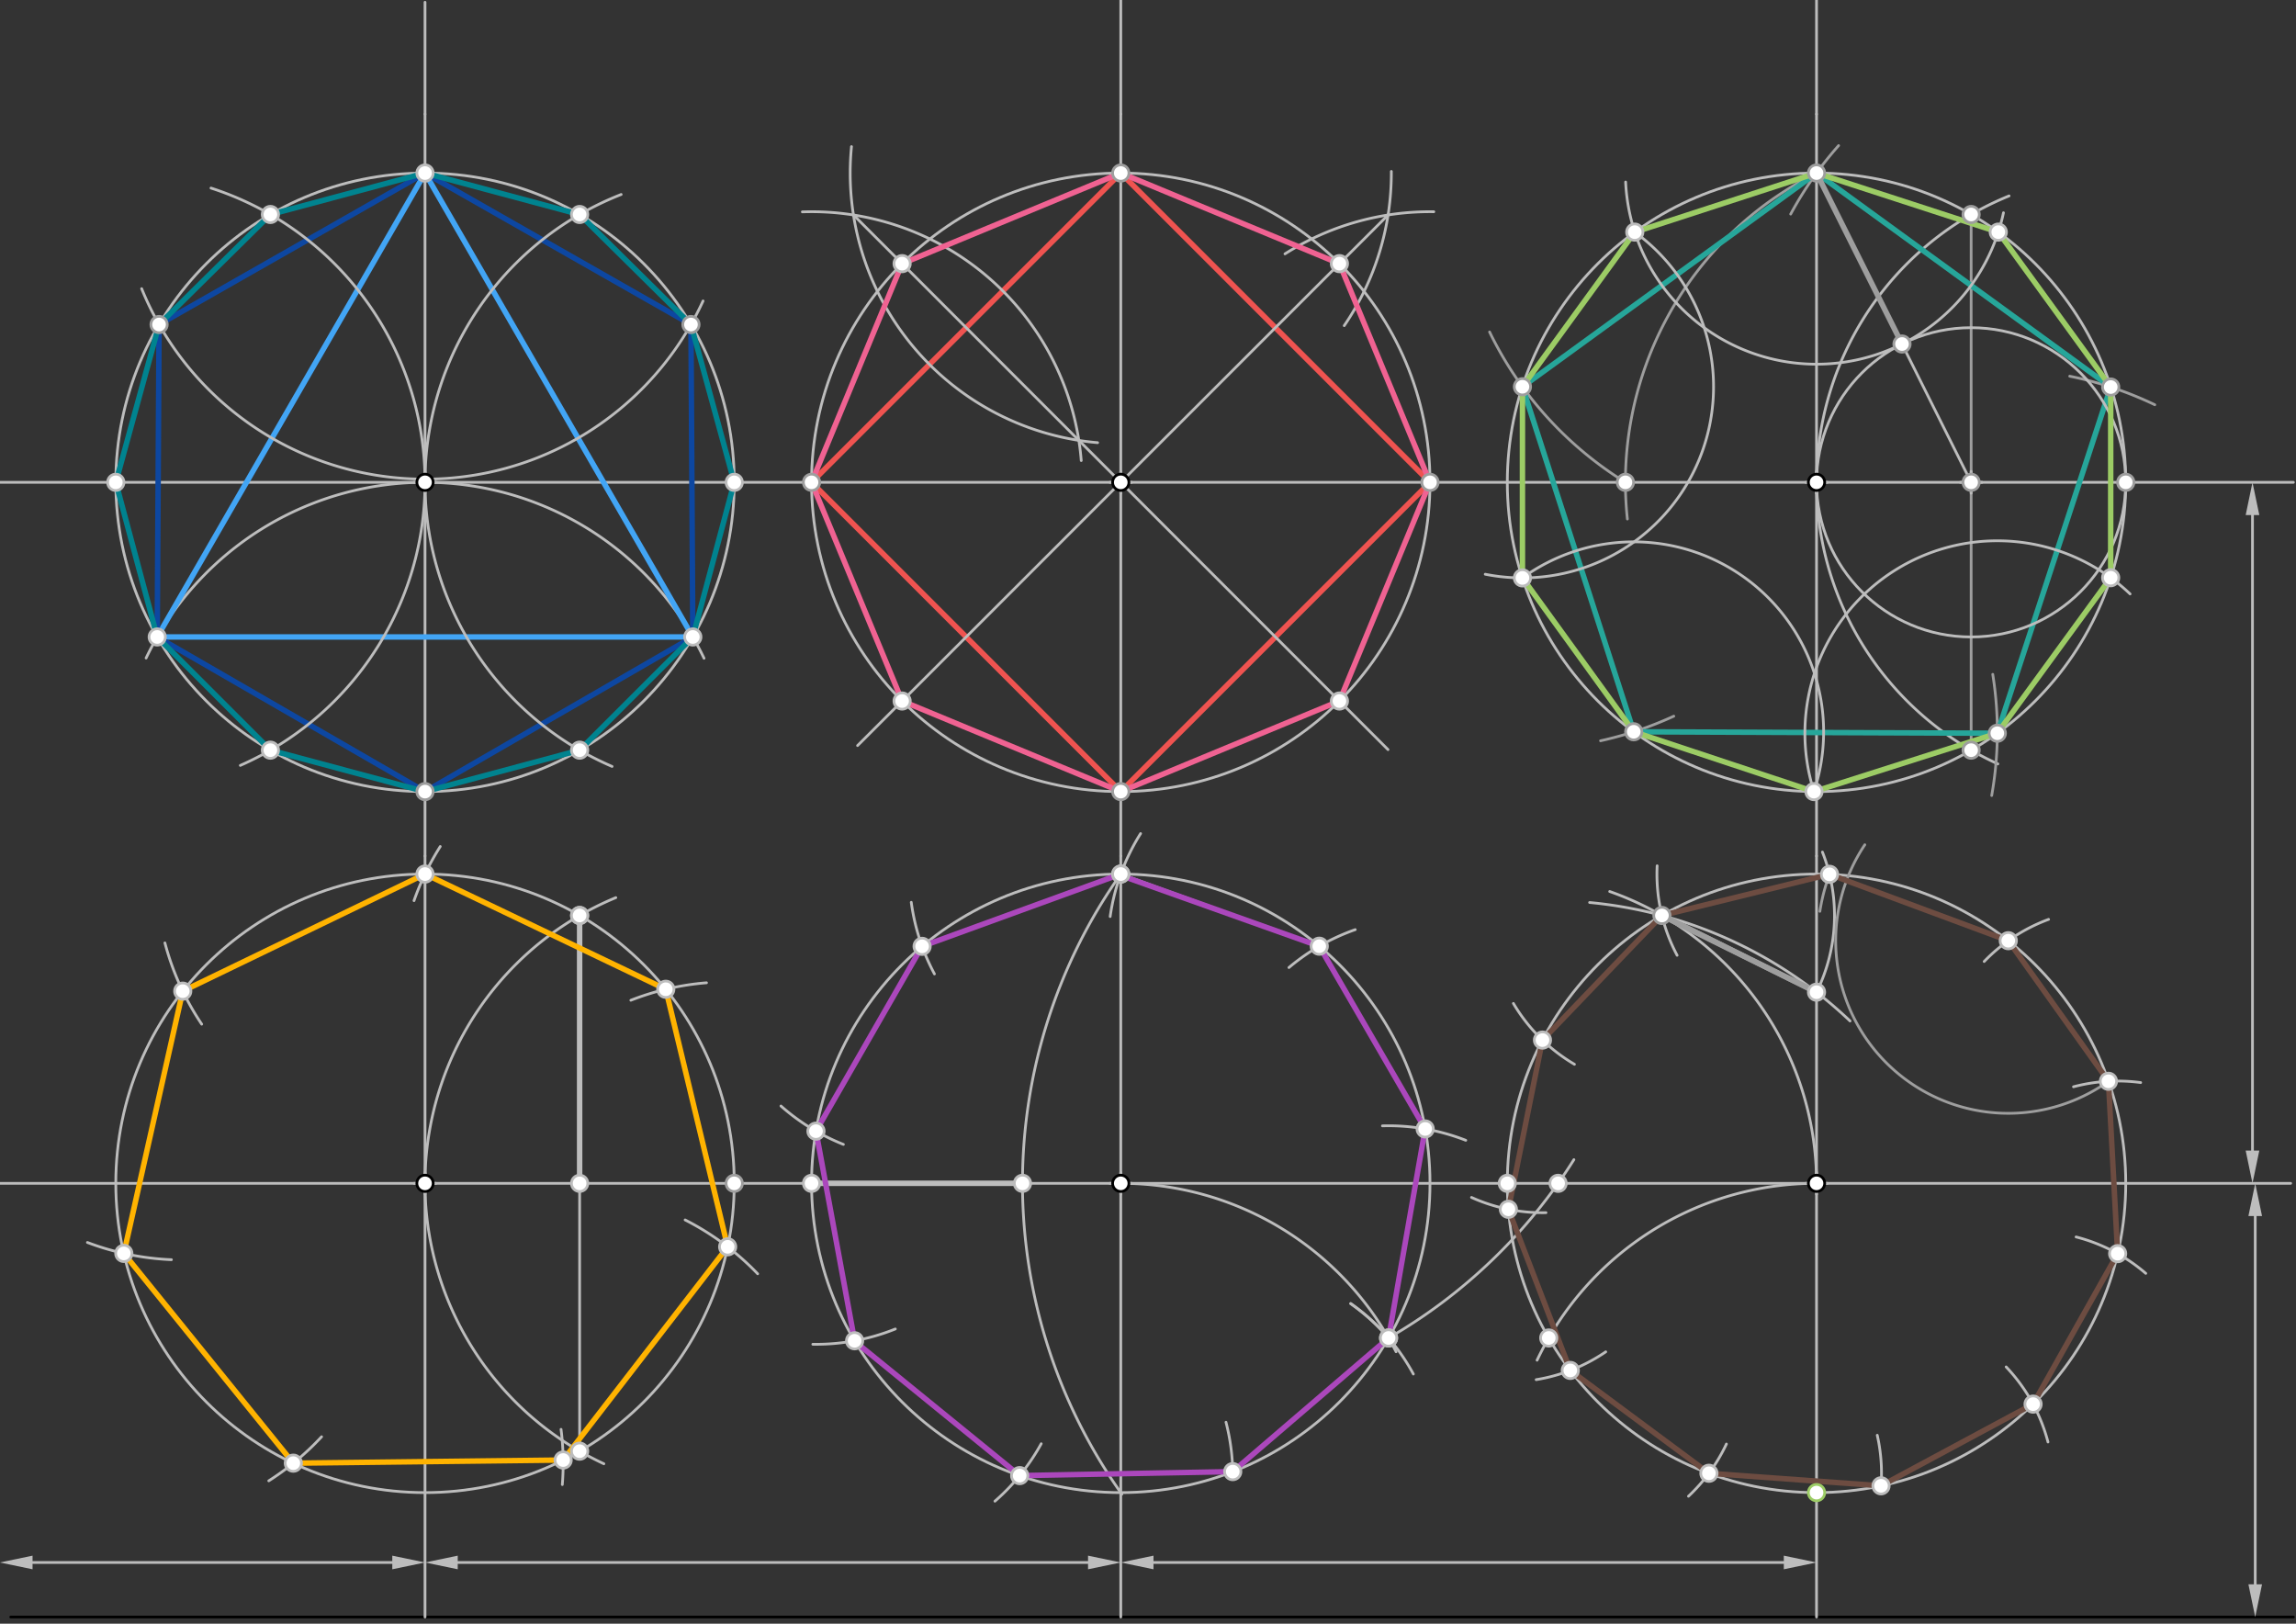 <svg xmlns="http://www.w3.org/2000/svg" class="svg--1it" height="100%" preserveAspectRatio="xMidYMid meet" viewBox="0 0 841.89 595.276" width="100%"><rect x="0" y="0" width="841.89" height="595.276" fill="#333333" stroke="none"/><defs><marker id="marker-arrow" markerHeight="16" markerUnits="userSpaceOnUse" markerWidth="24" orient="auto-start-reverse" refX="24" refY="4" viewBox="0 0 24 8"><path d="M 0 0 L 24 4 L 0 8 z" stroke="inherit"></path></marker></defs><g class="aux-layer--1FB"></g><g class="main-layer--3Vd"><g class="element--2qn"><line stroke="#000000" stroke-dasharray="none" stroke-linecap="round" stroke-width="1" x1="840.938" x2="3.938" y1="592.828" y2="592.828"></line></g><g class="element--2qn"><line stroke="#BDBDBD" stroke-dasharray="none" stroke-linecap="round" stroke-width="1" x1="-0.062" x2="840.938" y1="176.828" y2="176.828"></line></g><g class="element--2qn"><line stroke="#BDBDBD" stroke-dasharray="none" stroke-linecap="round" stroke-width="1" x1="-0.062" x2="839.938" y1="433.828" y2="433.828"></line></g><g class="element--2qn"><line stroke="#BDBDBD" stroke-dasharray="none" stroke-linecap="round" stroke-width="1" x1="155.843" x2="155.843" y1="313.828" y2="41.828"></line></g><g class="element--2qn"><line stroke="#BDBDBD" stroke-dasharray="none" stroke-linecap="round" stroke-width="1" x1="155.843" x2="155.843" y1="313.828" y2="592.828"></line></g><g class="element--2qn"><line stroke="#BDBDBD" stroke-dasharray="none" stroke-linecap="round" stroke-width="1" x1="410.961" x2="410.961" y1="313.828" y2="41.828"></line></g><g class="element--2qn"><line stroke="#BDBDBD" stroke-dasharray="none" stroke-linecap="round" stroke-width="1" x1="410.961" x2="410.961" y1="313.828" y2="592.828"></line></g><g class="element--2qn"><line stroke="#BDBDBD" stroke-dasharray="none" stroke-linecap="round" stroke-width="1" x1="666.079" x2="666.079" y1="313.828" y2="41.828"></line></g><g class="element--2qn"><line stroke="#BDBDBD" stroke-dasharray="none" stroke-linecap="round" stroke-width="1" x1="666.079" x2="666.079" y1="313.828" y2="592.828"></line></g><g class="element--2qn"><line stroke="#BDBDBD" stroke-dasharray="none" stroke-linecap="round" stroke-width="1" x1="155.843" x2="155.843" y1="41.828" y2="0.828"></line></g><g class="element--2qn"><line stroke="#BDBDBD" stroke-dasharray="none" stroke-linecap="round" stroke-width="1" x1="410.961" x2="410.961" y1="41.828" y2="-0.172"></line></g><g class="element--2qn"><line stroke="#BDBDBD" stroke-dasharray="none" stroke-linecap="round" stroke-width="1" x1="666.079" x2="666.079" y1="41.828" y2="-0.172"></line></g><g class="element--2qn"><line stroke="#BDBDBD" stroke-dasharray="none" stroke-linecap="round" stroke-width="1" x1="11.938" x2="143.843" y1="572.828" y2="572.828"></line><path d="M-0.062,572.828 l12,2.5 l0,-5 z" fill="#BDBDBD" stroke="#BDBDBD" stroke-width="0" transform="rotate(0, -0.062, 572.828)"></path><path d="M155.843,572.828 l12,2.5 l0,-5 z" fill="#BDBDBD" stroke="#BDBDBD" stroke-width="0" transform="rotate(180, 155.843, 572.828)"></path></g><g class="element--2qn"><line stroke="#BDBDBD" stroke-dasharray="none" stroke-linecap="round" stroke-width="1" x1="167.843" x2="398.961" y1="572.828" y2="572.828"></line><path d="M155.843,572.828 l12,2.5 l0,-5 z" fill="#BDBDBD" stroke="#BDBDBD" stroke-width="0" transform="rotate(0, 155.843, 572.828)"></path><path d="M410.961,572.828 l12,2.5 l0,-5 z" fill="#BDBDBD" stroke="#BDBDBD" stroke-width="0" transform="rotate(180, 410.961, 572.828)"></path></g><g class="element--2qn"><line stroke="#BDBDBD" stroke-dasharray="none" stroke-linecap="round" stroke-width="1" x1="422.961" x2="654.079" y1="572.828" y2="572.828"></line><path d="M410.961,572.828 l12,2.5 l0,-5 z" fill="#BDBDBD" stroke="#BDBDBD" stroke-width="0" transform="rotate(0, 410.961, 572.828)"></path><path d="M666.079,572.828 l12,2.5 l0,-5 z" fill="#BDBDBD" stroke="#BDBDBD" stroke-width="0" transform="rotate(180, 666.079, 572.828)"></path></g><g class="element--2qn"><line stroke="#BDBDBD" stroke-dasharray="none" stroke-linecap="round" stroke-width="1" x1="826.938" x2="826.938" y1="445.828" y2="580.828"></line><path d="M826.938,433.828 l12,2.5 l0,-5 z" fill="#BDBDBD" stroke="#BDBDBD" stroke-width="0" transform="rotate(90, 826.938, 433.828)"></path><path d="M826.938,592.828 l12,2.5 l0,-5 z" fill="#BDBDBD" stroke="#BDBDBD" stroke-width="0" transform="rotate(270, 826.938, 592.828)"></path></g><g class="element--2qn"><line stroke="#BDBDBD" stroke-dasharray="none" stroke-linecap="round" stroke-width="1" x1="825.938" x2="825.938" y1="188.828" y2="421.828"></line><path d="M825.938,176.828 l12,2.5 l0,-5 z" fill="#BDBDBD" stroke="#BDBDBD" stroke-width="0" transform="rotate(90, 825.938, 176.828)"></path><path d="M825.938,433.828 l12,2.5 l0,-5 z" fill="#BDBDBD" stroke="#BDBDBD" stroke-width="0" transform="rotate(270, 825.938, 433.828)"></path></g><g class="element--2qn"><g class="center--1s5"><line x1="151.843" y1="176.828" x2="159.843" y2="176.828" stroke="#BDBDBD" stroke-width="1" stroke-linecap="round"></line><line x1="155.843" y1="172.828" x2="155.843" y2="180.828" stroke="#BDBDBD" stroke-width="1" stroke-linecap="round"></line><circle class="hit--230" cx="155.843" cy="176.828" r="4" stroke="none" fill="transparent"></circle></g><circle cx="155.843" cy="176.828" fill="none" r="113.386" stroke="#BDBDBD" stroke-dasharray="none" stroke-width="1"></circle></g><g class="element--2qn"><g class="center--1s5"><line x1="406.961" y1="176.828" x2="414.961" y2="176.828" stroke="#BDBDBD" stroke-width="1" stroke-linecap="round"></line><line x1="410.961" y1="172.828" x2="410.961" y2="180.828" stroke="#BDBDBD" stroke-width="1" stroke-linecap="round"></line><circle class="hit--230" cx="410.961" cy="176.828" r="4" stroke="none" fill="transparent"></circle></g><circle cx="410.961" cy="176.828" fill="none" r="113.386" stroke="#BDBDBD" stroke-dasharray="none" stroke-width="1"></circle></g><g class="element--2qn"><g class="center--1s5"><line x1="662.079" y1="176.828" x2="670.079" y2="176.828" stroke="#BDBDBD" stroke-width="1" stroke-linecap="round"></line><line x1="666.079" y1="172.828" x2="666.079" y2="180.828" stroke="#BDBDBD" stroke-width="1" stroke-linecap="round"></line><circle class="hit--230" cx="666.079" cy="176.828" r="4" stroke="none" fill="transparent"></circle></g><circle cx="666.079" cy="176.828" fill="none" r="113.386" stroke="#BDBDBD" stroke-dasharray="none" stroke-width="1"></circle></g><g class="element--2qn"><g class="center--1s5"><line x1="151.843" y1="433.828" x2="159.843" y2="433.828" stroke="#BDBDBD" stroke-width="1" stroke-linecap="round"></line><line x1="155.843" y1="429.828" x2="155.843" y2="437.828" stroke="#BDBDBD" stroke-width="1" stroke-linecap="round"></line><circle class="hit--230" cx="155.843" cy="433.828" r="4" stroke="none" fill="transparent"></circle></g><circle cx="155.843" cy="433.828" fill="none" r="113.386" stroke="#BDBDBD" stroke-dasharray="none" stroke-width="1"></circle></g><g class="element--2qn"><g class="center--1s5"><line x1="406.961" y1="433.828" x2="414.961" y2="433.828" stroke="#BDBDBD" stroke-width="1" stroke-linecap="round"></line><line x1="410.961" y1="429.828" x2="410.961" y2="437.828" stroke="#BDBDBD" stroke-width="1" stroke-linecap="round"></line><circle class="hit--230" cx="410.961" cy="433.828" r="4" stroke="none" fill="transparent"></circle></g><circle cx="410.961" cy="433.828" fill="none" r="113.386" stroke="#BDBDBD" stroke-dasharray="none" stroke-width="1"></circle></g><g class="element--2qn"><g class="center--1s5"><line x1="662.079" y1="433.828" x2="670.079" y2="433.828" stroke="#BDBDBD" stroke-width="1" stroke-linecap="round"></line><line x1="666.079" y1="429.828" x2="666.079" y2="437.828" stroke="#BDBDBD" stroke-width="1" stroke-linecap="round"></line><circle class="hit--230" cx="666.079" cy="433.828" r="4" stroke="none" fill="transparent"></circle></g><circle cx="666.079" cy="433.828" fill="none" r="113.386" stroke="#BDBDBD" stroke-dasharray="none" stroke-width="1"></circle></g><g class="element--2qn"><path d="M 53.57 241.259 A 113.386 113.386 0 0 1 258.153 241.336" fill="none" stroke="#BDBDBD" stroke-dasharray="none" stroke-linecap="round" stroke-width="1"></path></g><g class="element--2qn"><line stroke="#BDBDBD" stroke-dasharray="none" stroke-linecap="round" stroke-width="1" x1="155.843" x2="57.648" y1="63.442" y2="233.521"></line></g><g class="element--2qn"><line stroke="#BDBDBD" stroke-dasharray="none" stroke-linecap="round" stroke-width="1" x1="57.648" x2="254.038" y1="233.521" y2="233.521"></line></g><g class="element--2qn"><line stroke="#BDBDBD" stroke-dasharray="none" stroke-linecap="round" stroke-width="1" x1="254.038" x2="155.843" y1="233.521" y2="63.442"></line></g><g class="element--2qn"><line stroke="#42A5F5" stroke-dasharray="none" stroke-linecap="round" stroke-width="2" x1="155.843" x2="57.648" y1="63.442" y2="233.521"></line></g><g class="element--2qn"><line stroke="#42A5F5" stroke-dasharray="none" stroke-linecap="round" stroke-width="2" x1="57.648" x2="254.038" y1="233.521" y2="233.521"></line></g><g class="element--2qn"><line stroke="#42A5F5" stroke-dasharray="none" stroke-linecap="round" stroke-width="2" x1="254.038" x2="155.843" y1="233.521" y2="63.442"></line></g><g class="element--2qn"><line stroke="#9E9E9E" stroke-dasharray="none" stroke-linecap="round" stroke-width="1" x1="410.961" x2="297.575" y1="63.442" y2="176.828"></line></g><g class="element--2qn"><line stroke="#9E9E9E" stroke-dasharray="none" stroke-linecap="round" stroke-width="1" x1="297.575" x2="410.961" y1="176.828" y2="290.214"></line></g><g class="element--2qn"><line stroke="#9E9E9E" stroke-dasharray="none" stroke-linecap="round" stroke-width="1" x1="410.961" x2="524.347" y1="290.214" y2="176.828"></line></g><g class="element--2qn"><line stroke="#9E9E9E" stroke-dasharray="none" stroke-linecap="round" stroke-width="1" x1="524.347" x2="410.961" y1="176.828" y2="63.442"></line></g><g class="element--2qn"><line stroke="#EF5350" stroke-dasharray="none" stroke-linecap="round" stroke-width="2" x1="410.961" x2="297.575" y1="63.442" y2="176.828"></line></g><g class="element--2qn"><line stroke="#EF5350" stroke-dasharray="none" stroke-linecap="round" stroke-width="2" x1="297.575" x2="410.961" y1="176.828" y2="290.214"></line></g><g class="element--2qn"><line stroke="#EF5350" stroke-dasharray="none" stroke-linecap="round" stroke-width="2" x1="410.961" x2="524.347" y1="290.214" y2="176.828"></line></g><g class="element--2qn"><line stroke="#EF5350" stroke-dasharray="none" stroke-linecap="round" stroke-width="2" x1="524.347" x2="410.961" y1="176.828" y2="63.442"></line></g><g class="element--2qn"><path d="M 736.677 71.826 A 113.386 113.386 0 0 0 732.561 280.058" fill="none" stroke="#BDBDBD" stroke-dasharray="none" stroke-linecap="round" stroke-width="1"></path></g><g class="element--2qn"><line stroke="#9E9E9E" stroke-dasharray="none" stroke-linecap="round" stroke-width="1" x1="722.772" x2="722.772" y1="78.633" y2="275.023"></line></g><g class="element--2qn"><path d="M 666.079 63.442 A 126.769 126.769 0 0 0 596.718 190.278" fill="none" stroke="#9E9E9E" stroke-dasharray="none" stroke-linecap="round" stroke-width="1"></path></g><g class="element--2qn"><path d="M 596.003 176.828 A 133.293 133.293 0 0 1 546.193 121.704" fill="none" stroke="#9E9E9E" stroke-dasharray="none" stroke-linecap="round" stroke-width="1"></path></g><g class="element--2qn"><line stroke="#9E9E9E" stroke-dasharray="none" stroke-linecap="round" stroke-width="1" x1="666.079" x2="558.243" y1="63.442" y2="141.79"></line></g><g class="element--2qn"><path d="M 613.735 262.563 A 132.912 132.912 0 0 1 586.883 271.58" fill="none" stroke="#9E9E9E" stroke-dasharray="none" stroke-linecap="round" stroke-width="1"></path></g><g class="element--2qn"><path d="M 730.7 247.226 A 133.32 133.32 0 0 1 730.309 291.646" fill="none" stroke="#9E9E9E" stroke-dasharray="none" stroke-linecap="round" stroke-width="1"></path></g><g class="element--2qn"><path d="M 758.918 137.924 A 133.556 133.556 0 0 1 790.109 148.384" fill="none" stroke="#9E9E9E" stroke-dasharray="none" stroke-linecap="round" stroke-width="1"></path></g><g class="element--2qn"><path d="M 656.603 78.486 A 133.383 133.383 0 0 1 674.174 53.376" fill="none" stroke="#9E9E9E" stroke-dasharray="none" stroke-linecap="round" stroke-width="1"></path></g><g class="element--2qn"><line stroke="#9E9E9E" stroke-dasharray="none" stroke-linecap="round" stroke-width="1" x1="558.243" x2="599.052" y1="141.79" y2="268.282"></line></g><g class="element--2qn"><line stroke="#9E9E9E" stroke-dasharray="none" stroke-linecap="round" stroke-width="1" x1="599.052" x2="732.372" y1="268.282" y2="268.815"></line></g><g class="element--2qn"><line stroke="#9E9E9E" stroke-dasharray="none" stroke-linecap="round" stroke-width="1" x1="732.372" x2="773.95" y1="268.815" y2="141.896"></line></g><g class="element--2qn"><line stroke="#9E9E9E" stroke-dasharray="none" stroke-linecap="round" stroke-width="1" x1="773.95" x2="666.079" y1="141.896" y2="63.442"></line></g><g class="element--2qn"><line stroke="#26A69A" stroke-dasharray="none" stroke-linecap="round" stroke-width="2" x1="666.079" x2="558.243" y1="63.442" y2="141.79"></line></g><g class="element--2qn"><line stroke="#26A69A" stroke-dasharray="none" stroke-linecap="round" stroke-width="2" x1="558.243" x2="599.052" y1="141.79" y2="268.282"></line></g><g class="element--2qn"><line stroke="#26A69A" stroke-dasharray="none" stroke-linecap="round" stroke-width="2" x1="599.052" x2="732.372" y1="268.282" y2="268.815"></line></g><g class="element--2qn"><line stroke="#26A69A" stroke-dasharray="none" stroke-linecap="round" stroke-width="2" x1="732.372" x2="773.95" y1="268.815" y2="141.896"></line></g><g class="element--2qn"><line stroke="#26A69A" stroke-dasharray="none" stroke-linecap="round" stroke-width="2" x1="773.95" x2="666.079" y1="141.896" y2="63.442"></line></g><g class="element--2qn"><path d="M 51.938 105.828 A 112.218 112.218 0 0 0 257.791 110.34" fill="none" stroke="#BDBDBD" stroke-dasharray="none" stroke-linecap="round" stroke-width="1"></path></g><g class="element--2qn"><line stroke="#9E9E9E" stroke-dasharray="none" stroke-linecap="round" stroke-width="1" x1="155.843" x2="58.328" y1="63.442" y2="118.974"></line></g><g class="element--2qn"><line stroke="#9E9E9E" stroke-dasharray="none" stroke-linecap="round" stroke-width="1" x1="58.328" x2="57.648" y1="118.974" y2="233.521"></line></g><g class="element--2qn"><line stroke="#9E9E9E" stroke-dasharray="none" stroke-linecap="round" stroke-width="1" x1="57.648" x2="155.843" y1="233.521" y2="290.214"></line></g><g class="element--2qn"><line stroke="#9E9E9E" stroke-dasharray="none" stroke-linecap="round" stroke-width="1" x1="155.843" x2="254.038" y1="290.214" y2="233.521"></line></g><g class="element--2qn"><line stroke="#9E9E9E" stroke-dasharray="none" stroke-linecap="round" stroke-width="1" x1="254.038" x2="253.358" y1="233.521" y2="118.974"></line></g><g class="element--2qn"><line stroke="#9E9E9E" stroke-dasharray="none" stroke-linecap="round" stroke-width="1" x1="253.358" x2="155.843" y1="118.974" y2="63.442"></line></g><g class="element--2qn"><line stroke="#0D47A1" stroke-dasharray="none" stroke-linecap="round" stroke-width="2" x1="155.843" x2="58.328" y1="63.442" y2="118.974"></line></g><g class="element--2qn"><line stroke="#0D47A1" stroke-dasharray="none" stroke-linecap="round" stroke-width="2" x1="58.328" x2="57.648" y1="118.974" y2="233.521"></line></g><g class="element--2qn"><line stroke="#0D47A1" stroke-dasharray="none" stroke-linecap="round" stroke-width="2" x1="57.648" x2="155.843" y1="233.521" y2="290.214"></line></g><g class="element--2qn"><line stroke="#0D47A1" stroke-dasharray="none" stroke-linecap="round" stroke-width="2" x1="155.843" x2="254.038" y1="290.214" y2="233.521"></line></g><g class="element--2qn"><line stroke="#0D47A1" stroke-dasharray="none" stroke-linecap="round" stroke-width="2" x1="254.038" x2="253.358" y1="233.521" y2="118.974"></line></g><g class="element--2qn"><line stroke="#0D47A1" stroke-dasharray="none" stroke-linecap="round" stroke-width="2" x1="253.358" x2="155.843" y1="118.974" y2="63.442"></line></g><g class="element--2qn"><path d="M 225.802 329.088 A 113.386 113.386 0 0 0 221.419 536.642" fill="none" stroke="#BDBDBD" stroke-dasharray="none" stroke-linecap="round" stroke-width="1"></path></g><g class="element--2qn"><line stroke="#BDBDBD" stroke-dasharray="none" stroke-linecap="round" stroke-width="1" x1="212.536" x2="212.536" y1="335.633" y2="532.023"></line></g><g class="element--2qn"><line stroke="#BDBDBD" stroke-dasharray="none" stroke-linecap="round" stroke-width="2" x1="212.536" x2="212.536" y1="433.828" y2="335.633"></line></g><g class="element--2qn"><path d="M 60.468 345.688 A 98.66 98.66 0 0 0 73.956 375.472" fill="none" stroke="#BDBDBD" stroke-dasharray="none" stroke-linecap="round" stroke-width="1"></path></g><g class="element--2qn"><path d="M 32.059 455.508 A 98.549 98.549 0 0 0 62.853 461.826" fill="none" stroke="#BDBDBD" stroke-dasharray="none" stroke-linecap="round" stroke-width="1"></path></g><g class="element--2qn"><path d="M 98.55 542.896 A 98.876 98.876 0 0 0 117.914 526.74" fill="none" stroke="#BDBDBD" stroke-dasharray="none" stroke-linecap="round" stroke-width="1"></path></g><g class="element--2qn"><path d="M 205.724 524.029 A 98.947 98.947 0 0 1 206.191 544.265" fill="none" stroke="#BDBDBD" stroke-dasharray="none" stroke-linecap="round" stroke-width="1"></path></g><g class="element--2qn"><path d="M 251.218 447.245 A 98.735 98.735 0 0 1 277.814 466.989" fill="none" stroke="#BDBDBD" stroke-dasharray="none" stroke-linecap="round" stroke-width="1"></path></g><g class="element--2qn"><path d="M 231.321 366.71 A 97.111 97.111 0 0 1 259.056 360.302" fill="none" stroke="#BDBDBD" stroke-dasharray="none" stroke-linecap="round" stroke-width="1"></path></g><g class="element--2qn"><path d="M 151.81 330.191 A 97.868 97.868 0 0 1 161.429 310.342" fill="none" stroke="#BDBDBD" stroke-dasharray="none" stroke-linecap="round" stroke-width="1"></path></g><g class="element--2qn"><line stroke="#BDBDBD" stroke-dasharray="none" stroke-linecap="round" stroke-width="1" x1="155.843" x2="67.01" y1="320.442" y2="363.365"></line></g><g class="element--2qn"><line stroke="#BDBDBD" stroke-dasharray="none" stroke-linecap="round" stroke-width="1" x1="67.01" x2="45.405" y1="363.365" y2="459.517"></line></g><g class="element--2qn"><line stroke="#BDBDBD" stroke-dasharray="none" stroke-linecap="round" stroke-width="1" x1="45.405" x2="107.556" y1="459.517" y2="536.418"></line></g><g class="element--2qn"><line stroke="#BDBDBD" stroke-dasharray="none" stroke-linecap="round" stroke-width="1" x1="107.556" x2="206.496" y1="536.418" y2="535.271"></line></g><g class="element--2qn"><line stroke="#BDBDBD" stroke-dasharray="none" stroke-linecap="round" stroke-width="1" x1="206.496" x2="266.814" y1="535.271" y2="457.102"></line></g><g class="element--2qn"><line stroke="#BDBDBD" stroke-dasharray="none" stroke-linecap="round" stroke-width="1" x1="266.814" x2="244.127" y1="457.102" y2="362.679"></line></g><g class="element--2qn"><line stroke="#BDBDBD" stroke-dasharray="none" stroke-linecap="round" stroke-width="1" x1="244.127" x2="155.843" y1="362.679" y2="320.442"></line></g><g class="element--2qn"><line stroke="#FFB300" stroke-dasharray="none" stroke-linecap="round" stroke-width="2" x1="155.843" x2="67.01" y1="320.442" y2="363.365"></line></g><g class="element--2qn"><line stroke="#FFB300" stroke-dasharray="none" stroke-linecap="round" stroke-width="2" x1="67.01" x2="45.405" y1="363.365" y2="459.517"></line></g><g class="element--2qn"><line stroke="#FFB300" stroke-dasharray="none" stroke-linecap="round" stroke-width="2" x1="45.405" x2="107.556" y1="459.517" y2="536.418"></line></g><g class="element--2qn"><line stroke="#FFB300" stroke-dasharray="none" stroke-linecap="round" stroke-width="2" x1="107.556" x2="206.496" y1="536.418" y2="535.271"></line></g><g class="element--2qn"><line stroke="#FFB300" stroke-dasharray="none" stroke-linecap="round" stroke-width="2" x1="206.496" x2="266.814" y1="535.271" y2="457.102"></line></g><g class="element--2qn"><line stroke="#FFB300" stroke-dasharray="none" stroke-linecap="round" stroke-width="2" x1="266.814" x2="244.127" y1="457.102" y2="362.679"></line></g><g class="element--2qn"><line stroke="#FFB300" stroke-dasharray="none" stroke-linecap="round" stroke-width="2" x1="244.127" x2="155.843" y1="362.679" y2="320.442"></line></g><g class="element--2qn"><path d="M 312.224 53.741 A 99.213 99.213 0 0 0 402.468 162.291" fill="none" stroke="#BDBDBD" stroke-dasharray="none" stroke-linecap="round" stroke-width="1"></path></g><g class="element--2qn"><path d="M 294.204 77.673 A 99.213 99.213 0 0 1 396.467 168.849" fill="none" stroke="#BDBDBD" stroke-dasharray="none" stroke-linecap="round" stroke-width="1"></path></g><g class="element--2qn"><line stroke="#BDBDBD" stroke-dasharray="none" stroke-linecap="round" stroke-width="1" x1="312.946" x2="395.59" y1="78.814" y2="161.457"></line></g><g class="element--2qn"><line stroke="#BDBDBD" stroke-dasharray="none" stroke-linecap="round" stroke-width="1" x1="395.59" x2="508.949" y1="161.457" y2="274.816"></line></g><g class="element--2qn"><path d="M 525.743 77.625 A 99.213 99.213 0 0 0 471.17 93.07" fill="none" stroke="#BDBDBD" stroke-dasharray="none" stroke-linecap="round" stroke-width="1"></path></g><g class="element--2qn"><path d="M 510.172 62.845 A 99.213 99.213 0 0 1 492.897 119.386" fill="none" stroke="#BDBDBD" stroke-dasharray="none" stroke-linecap="round" stroke-width="1"></path></g><g class="element--2qn"><line stroke="#BDBDBD" stroke-dasharray="none" stroke-linecap="round" stroke-width="1" x1="508.976" x2="410.961" y1="78.814" y2="176.828"></line></g><g class="element--2qn"><line stroke="#BDBDBD" stroke-dasharray="none" stroke-linecap="round" stroke-width="1" x1="410.961" x2="314.449" y1="176.828" y2="273.34"></line></g><g class="element--2qn"><line stroke="#BDBDBD" stroke-dasharray="none" stroke-linecap="round" stroke-width="1" x1="410.961" x2="330.785" y1="63.442" y2="96.652"></line></g><g class="element--2qn"><line stroke="#BDBDBD" stroke-dasharray="none" stroke-linecap="round" stroke-width="1" x1="330.785" x2="297.575" y1="96.652" y2="176.828"></line></g><g class="element--2qn"><line stroke="#BDBDBD" stroke-dasharray="none" stroke-linecap="round" stroke-width="1" x1="297.575" x2="330.785" y1="176.828" y2="257.004"></line></g><g class="element--2qn"><line stroke="#BDBDBD" stroke-dasharray="none" stroke-linecap="round" stroke-width="1" x1="330.785" x2="410.961" y1="257.004" y2="290.214"></line></g><g class="element--2qn"><line stroke="#BDBDBD" stroke-dasharray="none" stroke-linecap="round" stroke-width="1" x1="410.961" x2="491.137" y1="290.214" y2="257.004"></line></g><g class="element--2qn"><line stroke="#BDBDBD" stroke-dasharray="none" stroke-linecap="round" stroke-width="1" x1="491.137" x2="524.347" y1="257.004" y2="176.828"></line></g><g class="element--2qn"><line stroke="#BDBDBD" stroke-dasharray="none" stroke-linecap="round" stroke-width="1" x1="524.347" x2="491.137" y1="176.828" y2="96.652"></line></g><g class="element--2qn"><line stroke="#BDBDBD" stroke-dasharray="none" stroke-linecap="round" stroke-width="1" x1="491.137" x2="410.961" y1="96.652" y2="63.442"></line></g><g class="element--2qn"><line stroke="#F06292" stroke-dasharray="none" stroke-linecap="round" stroke-width="2" x1="410.961" x2="330.785" y1="63.442" y2="96.652"></line></g><g class="element--2qn"><line stroke="#F06292" stroke-dasharray="none" stroke-linecap="round" stroke-width="2" x1="330.785" x2="297.575" y1="96.652" y2="176.828"></line></g><g class="element--2qn"><line stroke="#F06292" stroke-dasharray="none" stroke-linecap="round" stroke-width="2" x1="297.575" x2="330.785" y1="176.828" y2="257.004"></line></g><g class="element--2qn"><line stroke="#F06292" stroke-dasharray="none" stroke-linecap="round" stroke-width="2" x1="330.785" x2="410.961" y1="257.004" y2="290.214"></line></g><g class="element--2qn"><line stroke="#F06292" stroke-dasharray="none" stroke-linecap="round" stroke-width="2" x1="410.961" x2="491.137" y1="290.214" y2="257.004"></line></g><g class="element--2qn"><line stroke="#F06292" stroke-dasharray="none" stroke-linecap="round" stroke-width="2" x1="491.137" x2="524.347" y1="257.004" y2="176.828"></line></g><g class="element--2qn"><line stroke="#F06292" stroke-dasharray="none" stroke-linecap="round" stroke-width="2" x1="524.347" x2="491.137" y1="176.828" y2="96.652"></line></g><g class="element--2qn"><line stroke="#F06292" stroke-dasharray="none" stroke-linecap="round" stroke-width="2" x1="491.137" x2="410.961" y1="96.652" y2="63.442"></line></g><g class="element--2qn"><path d="M 410.961 433.828 A 113.386 113.386 0 0 1 511.906 495.575" fill="none" stroke="#BDBDBD" stroke-dasharray="none" stroke-linecap="round" stroke-width="1"></path></g><g class="element--2qn"><path d="M 509.156 490.521 A 196.39 196.39 0 0 0 577.11 425.149" fill="none" stroke="#BDBDBD" stroke-dasharray="none" stroke-linecap="round" stroke-width="1"></path></g><g class="element--2qn"><path d="M 410.961 320.442 A 196.39 196.39 0 0 0 411.366 547.785" fill="none" stroke="#BDBDBD" stroke-dasharray="none" stroke-linecap="round" stroke-width="1"></path></g><g class="element--2qn"><line stroke="#BDBDBD" stroke-dasharray="none" stroke-linecap="round" stroke-width="2" x1="374.923" x2="297.575" y1="433.828" y2="433.828"></line></g><g class="element--2qn"><path d="M 509.156 490.521 A 75.27 75.27 0 0 0 495.276 477.921" fill="none" stroke="#BDBDBD" stroke-dasharray="none" stroke-linecap="round" stroke-width="1"></path></g><g class="element--2qn"><path d="M 342.64 357.059 A 77.515 77.515 0 0 1 334.142 330.801" fill="none" stroke="#BDBDBD" stroke-dasharray="none" stroke-linecap="round" stroke-width="1"></path></g><g class="element--2qn"><path d="M 309.251 419.555 A 78.143 78.143 0 0 1 286.358 405.483" fill="none" stroke="#BDBDBD" stroke-dasharray="none" stroke-linecap="round" stroke-width="1"></path></g><g class="element--2qn"><path d="M 328.295 487.227 A 78.143 78.143 0 0 1 298.041 492.836" fill="none" stroke="#BDBDBD" stroke-dasharray="none" stroke-linecap="round" stroke-width="1"></path></g><g class="element--2qn"><path d="M 381.789 529.298 A 78.143 78.143 0 0 1 364.821 550.362" fill="none" stroke="#BDBDBD" stroke-dasharray="none" stroke-linecap="round" stroke-width="1"></path></g><g class="element--2qn"><path d="M 449.542 521.413 A 78.143 78.143 0 0 1 452.018 539.52" fill="none" stroke="#BDBDBD" stroke-dasharray="none" stroke-linecap="round" stroke-width="1"></path></g><g class="element--2qn"><path d="M 495.276 477.921 A 75.27 75.27 0 0 1 518.243 503.744" fill="none" stroke="#BDBDBD" stroke-dasharray="none" stroke-linecap="round" stroke-width="1"></path></g><g class="element--2qn"><path d="M 506.907 412.757 A 77.796 77.796 0 0 1 537.458 418.055" fill="none" stroke="#BDBDBD" stroke-dasharray="none" stroke-linecap="round" stroke-width="1"></path></g><g class="element--2qn"><path d="M 472.623 354.718 A 77.442 77.442 0 0 1 496.934 340.819" fill="none" stroke="#BDBDBD" stroke-dasharray="none" stroke-linecap="round" stroke-width="1"></path></g><g class="element--2qn"><path d="M 407.073 336.016 A 77.442 77.442 0 0 1 418.23 305.601" fill="none" stroke="#BDBDBD" stroke-dasharray="none" stroke-linecap="round" stroke-width="1"></path></g><g class="element--2qn"><line stroke="#BDBDBD" stroke-dasharray="none" stroke-linecap="round" stroke-width="1" x1="410.961" x2="338.116" y1="320.442" y2="346.938"></line></g><g class="element--2qn"><line stroke="#BDBDBD" stroke-dasharray="none" stroke-linecap="round" stroke-width="1" x1="338.116" x2="299.2" y1="346.938" y2="414.702"></line></g><g class="element--2qn"><line stroke="#BDBDBD" stroke-dasharray="none" stroke-linecap="round" stroke-width="1" x1="299.2" x2="313.367" y1="414.702" y2="491.55"></line></g><g class="element--2qn"><line stroke="#BDBDBD" stroke-dasharray="none" stroke-linecap="round" stroke-width="1" x1="313.367" x2="373.889" y1="491.55" y2="540.982"></line></g><g class="element--2qn"><line stroke="#BDBDBD" stroke-dasharray="none" stroke-linecap="round" stroke-width="1" x1="373.889" x2="452.018" y1="540.982" y2="539.52"></line></g><g class="element--2qn"><line stroke="#BDBDBD" stroke-dasharray="none" stroke-linecap="round" stroke-width="1" x1="452.018" x2="509.156" y1="539.52" y2="490.521"></line></g><g class="element--2qn"><line stroke="#BDBDBD" stroke-dasharray="none" stroke-linecap="round" stroke-width="1" x1="509.156" x2="522.58" y1="490.521" y2="413.892"></line></g><g class="element--2qn"><line stroke="#BDBDBD" stroke-dasharray="none" stroke-linecap="round" stroke-width="1" x1="522.58" x2="483.748" y1="413.892" y2="346.889"></line></g><g class="element--2qn"><line stroke="#BDBDBD" stroke-dasharray="none" stroke-linecap="round" stroke-width="1" x1="483.748" x2="410.961" y1="346.889" y2="320.442"></line></g><g class="element--2qn"><line stroke="#AB47BC" stroke-dasharray="none" stroke-linecap="round" stroke-width="2" x1="410.961" x2="338.116" y1="320.442" y2="346.938"></line></g><g class="element--2qn"><line stroke="#AB47BC" stroke-dasharray="none" stroke-linecap="round" stroke-width="2" x1="338.116" x2="299.2" y1="346.938" y2="414.702"></line></g><g class="element--2qn"><line stroke="#AB47BC" stroke-dasharray="none" stroke-linecap="round" stroke-width="2" x1="299.2" x2="313.367" y1="414.702" y2="491.55"></line></g><g class="element--2qn"><line stroke="#AB47BC" stroke-dasharray="none" stroke-linecap="round" stroke-width="2" x1="315.938" x2="373.889" y1="493.828" y2="540.982"></line></g><g class="element--2qn"><line stroke="#AB47BC" stroke-dasharray="none" stroke-linecap="round" stroke-width="2" x1="373.889" x2="452.018" y1="540.982" y2="539.52"></line></g><g class="element--2qn"><line stroke="#AB47BC" stroke-dasharray="none" stroke-linecap="round" stroke-width="2" x1="452.018" x2="509.156" y1="539.52" y2="490.521"></line></g><g class="element--2qn"><line stroke="#AB47BC" stroke-dasharray="none" stroke-linecap="round" stroke-width="2" x1="509.156" x2="522.58" y1="490.521" y2="413.892"></line></g><g class="element--2qn"><line stroke="#AB47BC" stroke-dasharray="none" stroke-linecap="round" stroke-width="2" x1="522.58" x2="483.748" y1="413.892" y2="346.889"></line></g><g class="element--2qn"><line stroke="#AB47BC" stroke-dasharray="none" stroke-linecap="round" stroke-width="2" x1="483.748" x2="410.244" y1="346.889" y2="320.703"></line></g><g class="element--2qn"><g class="center--1s5"><line x1="718.772" y1="176.828" x2="726.772" y2="176.828" stroke="#BDBDBD" stroke-width="1" stroke-linecap="round"></line><line x1="722.772" y1="172.828" x2="722.772" y2="180.828" stroke="#BDBDBD" stroke-width="1" stroke-linecap="round"></line><circle class="hit--230" cx="722.772" cy="176.828" r="4" stroke="none" fill="transparent"></circle></g><circle cx="722.772" cy="176.828" fill="none" r="56.693" stroke="#BDBDBD" stroke-dasharray="none" stroke-width="1"></circle></g><g class="element--2qn"><line stroke="#BDBDBD" stroke-dasharray="none" stroke-linecap="round" stroke-width="1" x1="666.079" x2="722.772" y1="63.442" y2="176.828"></line></g><g class="element--2qn"><line stroke="#9E9E9E" stroke-dasharray="none" stroke-linecap="round" stroke-width="2" x1="666.079" x2="697.418" y1="63.442" y2="126.12"></line></g><g class="element--2qn"><path d="M 697.418 126.12 A 70.076 70.076 0 0 1 596.08 66.728" fill="none" stroke="#BDBDBD" stroke-dasharray="none" stroke-linecap="round" stroke-width="1"></path></g><g class="element--2qn"><path d="M 697.418 126.12 A 70.076 70.076 0 0 0 734.627 78.001" fill="none" stroke="#BDBDBD" stroke-dasharray="none" stroke-linecap="round" stroke-width="1"></path></g><g class="element--2qn"><path d="M 599.433 85.097 A 70.076 70.076 0 0 1 544.601 210.526" fill="none" stroke="#BDBDBD" stroke-dasharray="none" stroke-linecap="round" stroke-width="1"></path></g><g class="element--2qn"><path d="M 558.243 211.866 A 69.628 69.628 0 0 1 665.128 290.24" fill="none" stroke="#BDBDBD" stroke-dasharray="none" stroke-linecap="round" stroke-width="1"></path></g><g class="element--2qn"><path d="M 665.138 290.21 A 70.556 70.556 0 0 1 781.059 217.75" fill="none" stroke="#BDBDBD" stroke-dasharray="none" stroke-linecap="round" stroke-width="1"></path></g><g class="element--2qn"><line stroke="#BDBDBD" stroke-dasharray="none" stroke-linecap="round" stroke-width="1" x1="666.079" x2="599.433" y1="63.442" y2="85.097"></line></g><g class="element--2qn"><line stroke="#BDBDBD" stroke-dasharray="none" stroke-linecap="round" stroke-width="1" x1="599.433" x2="558.243" y1="85.097" y2="141.79"></line></g><g class="element--2qn"><line stroke="#BDBDBD" stroke-dasharray="none" stroke-linecap="round" stroke-width="1" x1="558.243" x2="558.243" y1="141.79" y2="211.866"></line></g><g class="element--2qn"><line stroke="#BDBDBD" stroke-dasharray="none" stroke-linecap="round" stroke-width="1" x1="558.243" x2="599.052" y1="211.866" y2="268.282"></line></g><g class="element--2qn"><line stroke="#BDBDBD" stroke-dasharray="none" stroke-linecap="round" stroke-width="1" x1="599.052" x2="665.138" y1="268.282" y2="290.21"></line></g><g class="element--2qn"><line stroke="#BDBDBD" stroke-dasharray="none" stroke-linecap="round" stroke-width="1" x1="665.138" x2="732.372" y1="290.21" y2="268.815"></line></g><g class="element--2qn"><line stroke="#BDBDBD" stroke-dasharray="none" stroke-linecap="round" stroke-width="1" x1="732.372" x2="773.936" y1="268.815" y2="211.802"></line></g><g class="element--2qn"><line stroke="#BDBDBD" stroke-dasharray="none" stroke-linecap="round" stroke-width="1" x1="773.936" x2="773.95" y1="211.802" y2="141.896"></line></g><g class="element--2qn"><line stroke="#BDBDBD" stroke-dasharray="none" stroke-linecap="round" stroke-width="1" x1="773.95" x2="732.726" y1="141.896" y2="85.097"></line></g><g class="element--2qn"><line stroke="#BDBDBD" stroke-dasharray="none" stroke-linecap="round" stroke-width="1" x1="732.726" x2="666.079" y1="85.097" y2="63.442"></line></g><g class="element--2qn"><line stroke="#9CCC65" stroke-dasharray="none" stroke-linecap="round" stroke-width="2" x1="666.079" x2="599.433" y1="63.442" y2="85.097"></line></g><g class="element--2qn"><line stroke="#9CCC65" stroke-dasharray="none" stroke-linecap="round" stroke-width="2" x1="599.433" x2="558.243" y1="85.097" y2="141.79"></line></g><g class="element--2qn"><line stroke="#9CCC65" stroke-dasharray="none" stroke-linecap="round" stroke-width="2" x1="558.247" x2="558.243" y1="141.785" y2="211.866"></line></g><g class="element--2qn"><line stroke="#9CCC65" stroke-dasharray="none" stroke-linecap="round" stroke-width="2" x1="558.243" x2="599.052" y1="211.866" y2="268.282"></line></g><g class="element--2qn"><line stroke="#9CCC65" stroke-dasharray="none" stroke-linecap="round" stroke-width="2" x1="599.052" x2="665.138" y1="268.282" y2="290.21"></line></g><g class="element--2qn"><line stroke="#9CCC65" stroke-dasharray="none" stroke-linecap="round" stroke-width="2" x1="665.138" x2="732.372" y1="290.21" y2="268.815"></line></g><g class="element--2qn"><line stroke="#9CCC65" stroke-dasharray="none" stroke-linecap="round" stroke-width="2" x1="732.372" x2="773.936" y1="268.815" y2="211.802"></line></g><g class="element--2qn"><line stroke="#9CCC65" stroke-dasharray="none" stroke-linecap="round" stroke-width="2" x1="773.936" x2="773.95" y1="211.802" y2="141.896"></line></g><g class="element--2qn"><line stroke="#9CCC65" stroke-dasharray="none" stroke-linecap="round" stroke-width="2" x1="773.95" x2="732.726" y1="141.896" y2="85.097"></line></g><g class="element--2qn"><line stroke="#9CCC65" stroke-dasharray="none" stroke-linecap="round" stroke-width="2" x1="732.726" x2="666.079" y1="85.097" y2="63.442"></line></g><g class="element--2qn"><path d="M 666.079 433.828 A 113.386 113.386 0 0 0 563.609 498.673" fill="none" stroke="#BDBDBD" stroke-dasharray="none" stroke-linecap="round" stroke-width="1"></path></g><g class="element--2qn"><path d="M 666.079 433.828 A 113.386 113.386 0 0 0 590.233 326.837" fill="none" stroke="#BDBDBD" stroke-dasharray="none" stroke-linecap="round" stroke-width="1"></path></g><g class="element--2qn"><path d="M 609.386 335.633 A 160.352 160.352 0 0 1 678.377 374.314" fill="none" stroke="#BDBDBD" stroke-dasharray="none" stroke-linecap="round" stroke-width="1"></path></g><g class="element--2qn"><path d="M 609.386 335.633 A 160.352 160.352 0 0 0 582.872 330.871" fill="none" stroke="#BDBDBD" stroke-dasharray="none" stroke-linecap="round" stroke-width="1"></path></g><g class="element--2qn"><line stroke="#9E9E9E" stroke-dasharray="none" stroke-linecap="round" stroke-width="1" x1="609.386" x2="666.079" y1="335.633" y2="363.752"></line></g><g class="element--2qn"><line stroke="#9E9E9E" stroke-dasharray="none" stroke-linecap="round" stroke-width="2" x1="609.386" x2="666.079" y1="335.633" y2="363.752"></line></g><g class="element--2qn"><line stroke="#BDBDBD" stroke-dasharray="none" stroke-linecap="round" stroke-width="1" x1="609.386" x2="666.079" y1="335.633" y2="363.752"></line></g><g class="element--2qn"><path d="M 666.079 363.752 A 63.283 63.283 0 0 0 668.241 312.377" fill="none" stroke="#BDBDBD" stroke-dasharray="none" stroke-linecap="round" stroke-width="1"></path></g><g class="element--2qn"><line stroke="#9E9E9E" stroke-dasharray="none" stroke-linecap="round" stroke-width="2" x1="609.386" x2="666.079" y1="335.633" y2="363.752"></line></g><g class="element--2qn"><path d="M 614.954 350.226 A 63.283 63.283 0 0 1 607.638 317.418" fill="none" stroke="#BDBDBD" stroke-dasharray="none" stroke-linecap="round" stroke-width="1"></path></g><g class="element--2qn"><path d="M 577.314 390.187 A 63.283 63.283 0 0 1 554.931 367.872" fill="none" stroke="#BDBDBD" stroke-dasharray="none" stroke-linecap="round" stroke-width="1"></path></g><g class="element--2qn"><path d="M 566.872 444.582 A 63.283 63.283 0 0 1 539.568 438.997" fill="none" stroke="#BDBDBD" stroke-dasharray="none" stroke-linecap="round" stroke-width="1"></path></g><g class="element--2qn"><path d="M 588.786 495.606 A 63.283 63.283 0 0 1 563.282 505.806" fill="none" stroke="#BDBDBD" stroke-dasharray="none" stroke-linecap="round" stroke-width="1"></path></g><g class="element--2qn"><path d="M 633.036 529.403 A 63.283 63.283 0 0 1 619.124 548.542" fill="none" stroke="#BDBDBD" stroke-dasharray="none" stroke-linecap="round" stroke-width="1"></path></g><g class="element--2qn"><path d="M 688.347 526.187 A 63.283 63.283 0 0 1 689.734 544.719" fill="none" stroke="#BDBDBD" stroke-dasharray="none" stroke-linecap="round" stroke-width="1"></path></g><g class="element--2qn"><path d="M 735.615 501.134 A 63.283 63.283 0 0 1 750.946 528.662" fill="none" stroke="#BDBDBD" stroke-dasharray="none" stroke-linecap="round" stroke-width="1"></path></g><g class="element--2qn"><path d="M 761.254 453.484 A 63.283 63.283 0 0 1 786.795 466.833" fill="none" stroke="#BDBDBD" stroke-dasharray="none" stroke-linecap="round" stroke-width="1"></path></g><g class="element--2qn"><path d="M 760.303 398.431 A 63.283 63.283 0 0 1 784.929 396.889" fill="none" stroke="#BDBDBD" stroke-dasharray="none" stroke-linecap="round" stroke-width="1"></path></g><g class="element--2qn"><path d="M 727.554 352.495 A 63.283 63.283 0 0 1 751.174 337.057" fill="none" stroke="#BDBDBD" stroke-dasharray="none" stroke-linecap="round" stroke-width="1"></path></g><g class="element--2qn"><path d="M 670.844 320.542 A 69.92 69.92 0 0 0 667.306 334.111" fill="none" stroke="#9E9E9E" stroke-dasharray="none" stroke-linecap="round" stroke-width="1"></path></g><g class="element--2qn"><path d="M 773.115 396.415 A 63.283 63.283 0 0 1 683.785 309.703" fill="none" stroke="#9E9E9E" stroke-dasharray="none" stroke-linecap="round" stroke-width="1"></path></g><g class="element--2qn"><line stroke="#BDBDBD" stroke-dasharray="none" stroke-linecap="round" stroke-width="1" x1="670.844" x2="609.386" y1="320.542" y2="335.633"></line></g><g class="element--2qn"><line stroke="#BDBDBD" stroke-dasharray="none" stroke-linecap="round" stroke-width="1" x1="609.386" x2="565.589" y1="335.633" y2="381.312"></line></g><g class="element--2qn"><line stroke="#BDBDBD" stroke-dasharray="none" stroke-linecap="round" stroke-width="1" x1="565.589" x2="553.094" y1="381.312" y2="443.349"></line></g><g class="element--2qn"><line stroke="#BDBDBD" stroke-dasharray="none" stroke-linecap="round" stroke-width="1" x1="553.094" x2="575.794" y1="443.349" y2="502.42"></line></g><g class="element--2qn"><line stroke="#BDBDBD" stroke-dasharray="none" stroke-linecap="round" stroke-width="1" x1="575.794" x2="626.618" y1="502.42" y2="540.126"></line></g><g class="element--2qn"><line stroke="#BDBDBD" stroke-dasharray="none" stroke-linecap="round" stroke-width="1" x1="626.618" x2="689.734" y1="540.126" y2="544.719"></line></g><g class="element--2qn"><line stroke="#BDBDBD" stroke-dasharray="none" stroke-linecap="round" stroke-width="1" x1="689.734" x2="745.482" y1="544.719" y2="514.77"></line></g><g class="element--2qn"><line stroke="#BDBDBD" stroke-dasharray="none" stroke-linecap="round" stroke-width="1" x1="745.482" x2="776.496" y1="514.77" y2="459.608"></line></g><g class="element--2qn"><line stroke="#BDBDBD" stroke-dasharray="none" stroke-linecap="round" stroke-width="1" x1="776.496" x2="773.115" y1="459.608" y2="396.415"></line></g><g class="element--2qn"><line stroke="#BDBDBD" stroke-dasharray="none" stroke-linecap="round" stroke-width="1" x1="773.115" x2="736.392" y1="396.415" y2="344.876"></line></g><g class="element--2qn"><line stroke="#BDBDBD" stroke-dasharray="none" stroke-linecap="round" stroke-width="1" x1="736.392" x2="670.844" y1="344.876" y2="320.542"></line></g><g class="element--2qn"><line stroke="#6D4C41" stroke-dasharray="none" stroke-linecap="round" stroke-width="2" x1="670.844" x2="609.386" y1="320.542" y2="335.633"></line></g><g class="element--2qn"><line stroke="#6D4C41" stroke-dasharray="none" stroke-linecap="round" stroke-width="2" x1="609.386" x2="565.589" y1="335.633" y2="381.312"></line></g><g class="element--2qn"><line stroke="#6D4C41" stroke-dasharray="none" stroke-linecap="round" stroke-width="2" x1="565.589" x2="553.094" y1="381.312" y2="443.349"></line></g><g class="element--2qn"><line stroke="#6D4C41" stroke-dasharray="none" stroke-linecap="round" stroke-width="2" x1="553.094" x2="575.794" y1="443.349" y2="502.42"></line></g><g class="element--2qn"><line stroke="#6D4C41" stroke-dasharray="none" stroke-linecap="round" stroke-width="2" x1="575.794" x2="626.618" y1="502.42" y2="540.126"></line></g><g class="element--2qn"><line stroke="#6D4C41" stroke-dasharray="none" stroke-linecap="round" stroke-width="2" x1="626.618" x2="689.734" y1="540.126" y2="544.719"></line></g><g class="element--2qn"><line stroke="#6D4C41" stroke-dasharray="none" stroke-linecap="round" stroke-width="2" x1="689.734" x2="745.482" y1="544.719" y2="514.77"></line></g><g class="element--2qn"><line stroke="#6D4C41" stroke-dasharray="none" stroke-linecap="round" stroke-width="2" x1="745.482" x2="776.496" y1="514.77" y2="459.608"></line></g><g class="element--2qn"><line stroke="#6D4C41" stroke-dasharray="none" stroke-linecap="round" stroke-width="2" x1="776.496" x2="773.115" y1="459.608" y2="396.415"></line></g><g class="element--2qn"><line stroke="#6D4C41" stroke-dasharray="none" stroke-linecap="round" stroke-width="2" x1="773.115" x2="736.392" y1="396.415" y2="344.876"></line></g><g class="element--2qn"><line stroke="#6D4C41" stroke-dasharray="none" stroke-linecap="round" stroke-width="2" x1="736.392" x2="670.844" y1="344.876" y2="320.542"></line></g><g class="element--2qn"><path d="M 227.764 71.296 A 113.386 113.386 0 0 0 224.428 280.988" fill="none" stroke="#BDBDBD" stroke-dasharray="none" stroke-linecap="round" stroke-width="1"></path></g><g class="element--2qn"><path d="M 77.367 68.95 A 113.386 113.386 0 0 1 88.122 280.612" fill="none" stroke="#BDBDBD" stroke-dasharray="none" stroke-linecap="round" stroke-width="1"></path></g><g class="element--2qn"><line stroke="#BDBDBD" stroke-dasharray="none" stroke-linecap="round" stroke-width="1" x1="155.843" x2="99.15" y1="63.442" y2="78.633"></line></g><g class="element--2qn"><line stroke="#BDBDBD" stroke-dasharray="none" stroke-linecap="round" stroke-width="1" x1="155.843" x2="99.15" y1="63.442" y2="78.633"></line></g><g class="element--2qn"><line stroke="#BDBDBD" stroke-dasharray="none" stroke-linecap="round" stroke-width="1" x1="99.15" x2="58.328" y1="78.633" y2="118.974"></line></g><g class="element--2qn"><line stroke="#BDBDBD" stroke-dasharray="none" stroke-linecap="round" stroke-width="1" x1="58.328" x2="42.457" y1="118.974" y2="176.828"></line></g><g class="element--2qn"><line stroke="#BDBDBD" stroke-dasharray="none" stroke-linecap="round" stroke-width="1" x1="42.457" x2="57.648" y1="176.828" y2="233.521"></line></g><g class="element--2qn"><line stroke="#BDBDBD" stroke-dasharray="none" stroke-linecap="round" stroke-width="1" x1="57.648" x2="99.15" y1="233.521" y2="275.023"></line></g><g class="element--2qn"><line stroke="#BDBDBD" stroke-dasharray="none" stroke-linecap="round" stroke-width="1" x1="99.15" x2="155.843" y1="275.023" y2="290.214"></line></g><g class="element--2qn"><line stroke="#BDBDBD" stroke-dasharray="none" stroke-linecap="round" stroke-width="1" x1="155.843" x2="212.536" y1="290.214" y2="275.023"></line></g><g class="element--2qn"><line stroke="#BDBDBD" stroke-dasharray="none" stroke-linecap="round" stroke-width="1" x1="212.536" x2="254.038" y1="275.023" y2="233.521"></line></g><g class="element--2qn"><line stroke="#BDBDBD" stroke-dasharray="none" stroke-linecap="round" stroke-width="1" x1="254.038" x2="269.229" y1="233.521" y2="176.828"></line></g><g class="element--2qn"><line stroke="#BDBDBD" stroke-dasharray="none" stroke-linecap="round" stroke-width="1" x1="269.229" x2="253.358" y1="176.828" y2="118.974"></line></g><g class="element--2qn"><line stroke="#BDBDBD" stroke-dasharray="none" stroke-linecap="round" stroke-width="1" x1="253.358" x2="212.536" y1="118.974" y2="78.633"></line></g><g class="element--2qn"><line stroke="#BDBDBD" stroke-dasharray="none" stroke-linecap="round" stroke-width="1" x1="212.536" x2="155.843" y1="78.633" y2="63.442"></line></g><g class="element--2qn"><line stroke="#00838F" stroke-dasharray="none" stroke-linecap="round" stroke-width="2" x1="155.843" x2="99.15" y1="63.442" y2="78.633"></line></g><g class="element--2qn"><line stroke="#00838F" stroke-dasharray="none" stroke-linecap="round" stroke-width="2" x1="99.15" x2="58.328" y1="78.633" y2="118.974"></line></g><g class="element--2qn"><line stroke="#00838F" stroke-dasharray="none" stroke-linecap="round" stroke-width="2" x1="58.328" x2="42.457" y1="118.974" y2="176.828"></line></g><g class="element--2qn"><line stroke="#00838F" stroke-dasharray="none" stroke-linecap="round" stroke-width="2" x1="42.457" x2="57.648" y1="176.828" y2="233.521"></line></g><g class="element--2qn"><line stroke="#00838F" stroke-dasharray="none" stroke-linecap="round" stroke-width="2" x1="57.648" x2="99.15" y1="233.521" y2="275.023"></line></g><g class="element--2qn"><line stroke="#00838F" stroke-dasharray="none" stroke-linecap="round" stroke-width="2" x1="99.15" x2="155.843" y1="275.023" y2="290.214"></line></g><g class="element--2qn"><line stroke="#00838F" stroke-dasharray="none" stroke-linecap="round" stroke-width="2" x1="155.843" x2="212.536" y1="290.214" y2="275.023"></line></g><g class="element--2qn"><line stroke="#00838F" stroke-dasharray="none" stroke-linecap="round" stroke-width="2" x1="212.536" x2="254.038" y1="275.023" y2="233.521"></line></g><g class="element--2qn"><line stroke="#00838F" stroke-dasharray="none" stroke-linecap="round" stroke-width="2" x1="254.038" x2="269.229" y1="233.521" y2="176.828"></line></g><g class="element--2qn"><line stroke="#00838F" stroke-dasharray="none" stroke-linecap="round" stroke-width="2" x1="269.229" x2="253.358" y1="176.828" y2="118.974"></line></g><g class="element--2qn"><line stroke="#00838F" stroke-dasharray="none" stroke-linecap="round" stroke-width="2" x1="253.358" x2="212.536" y1="118.974" y2="78.633"></line></g><g class="element--2qn"><line stroke="#00838F" stroke-dasharray="none" stroke-linecap="round" stroke-width="2" x1="212.536" x2="155.843" y1="78.633" y2="63.442"></line></g><g class="element--2qn"><circle cx="155.843" cy="176.828" r="3" stroke="#000000" stroke-width="1" fill="#ffffff"></circle>}</g><g class="element--2qn"><circle cx="155.843" cy="433.828" r="3" stroke="#000000" stroke-width="1" fill="#ffffff"></circle>}</g><g class="element--2qn"><circle cx="410.961" cy="176.828" r="3" stroke="#000000" stroke-width="1" fill="#ffffff"></circle>}</g><g class="element--2qn"><circle cx="410.961" cy="433.828" r="3" stroke="#000000" stroke-width="1" fill="#ffffff"></circle>}</g><g class="element--2qn"><circle cx="666.079" cy="176.828" r="3" stroke="#000000" stroke-width="1" fill="#ffffff"></circle>}</g><g class="element--2qn"><circle cx="666.079" cy="433.828" r="3" stroke="#000000" stroke-width="1" fill="#ffffff"></circle>}</g><g class="element--2qn"><circle cx="155.843" cy="63.442" r="3" stroke="#BDBDBD" stroke-width="1" fill="#ffffff"></circle>}</g><g class="element--2qn"><circle cx="57.648" cy="233.521" r="3" stroke="#BDBDBD" stroke-width="1" fill="#ffffff"></circle>}</g><g class="element--2qn"><circle cx="254.038" cy="233.521" r="3" stroke="#BDBDBD" stroke-width="1" fill="#ffffff"></circle>}</g><g class="element--2qn"><circle cx="410.961" cy="63.442" r="3" stroke="#9E9E9E" stroke-width="1" fill="#ffffff"></circle>}</g><g class="element--2qn"><circle cx="297.575" cy="176.828" r="3" stroke="#9E9E9E" stroke-width="1" fill="#ffffff"></circle>}</g><g class="element--2qn"><circle cx="410.961" cy="290.214" r="3" stroke="#9E9E9E" stroke-width="1" fill="#ffffff"></circle>}</g><g class="element--2qn"><circle cx="524.347" cy="176.828" r="3" stroke="#9E9E9E" stroke-width="1" fill="#ffffff"></circle>}</g><g class="element--2qn"><circle cx="779.465" cy="176.828" r="3" stroke="#9E9E9E" stroke-width="1" fill="#ffffff"></circle>}</g><g class="element--2qn"><circle cx="722.772" cy="78.633" r="3" stroke="#9E9E9E" stroke-width="1" fill="#ffffff"></circle>}</g><g class="element--2qn"><circle cx="722.772" cy="275.023" r="3" stroke="#9E9E9E" stroke-width="1" fill="#ffffff"></circle>}</g><g class="element--2qn"><circle cx="722.772" cy="176.828" r="3" stroke="#9E9E9E" stroke-width="1" fill="#ffffff"></circle>}</g><g class="element--2qn"><circle cx="666.079" cy="63.442" r="3" stroke="#9E9E9E" stroke-width="1" fill="#ffffff"></circle>}</g><g class="element--2qn"><circle cx="596.003" cy="176.828" r="3" stroke="#9E9E9E" stroke-width="1" fill="#ffffff"></circle>}</g><g class="element--2qn"><circle cx="558.243" cy="141.79" r="3" stroke="#9E9E9E" stroke-width="1" fill="#ffffff"></circle>}</g><g class="element--2qn"><circle cx="599.052" cy="268.282" r="3" stroke="#9E9E9E" stroke-width="1" fill="#ffffff"></circle>}</g><g class="element--2qn"><circle cx="732.372" cy="268.815" r="3" stroke="#9E9E9E" stroke-width="1" fill="#ffffff"></circle>}</g><g class="element--2qn"><circle cx="773.95" cy="141.896" r="3" stroke="#9E9E9E" stroke-width="1" fill="#ffffff"></circle>}</g><g class="element--2qn"><circle cx="253.358" cy="118.974" r="3" stroke="#9E9E9E" stroke-width="1" fill="#ffffff"></circle>}</g><g class="element--2qn"><circle cx="58.328" cy="118.974" r="3" stroke="#9E9E9E" stroke-width="1" fill="#ffffff"></circle>}</g><g class="element--2qn"><circle cx="155.843" cy="290.214" r="3" stroke="#9E9E9E" stroke-width="1" fill="#ffffff"></circle>}</g><g class="element--2qn"><circle cx="269.229" cy="433.828" r="3" stroke="#9E9E9E" stroke-width="1" fill="#ffffff"></circle>}</g><g class="element--2qn"><circle cx="212.536" cy="532.023" r="3" stroke="#BDBDBD" stroke-width="1" fill="#ffffff"></circle>}</g><g class="element--2qn"><circle cx="212.536" cy="335.633" r="3" stroke="#BDBDBD" stroke-width="1" fill="#ffffff"></circle>}</g><g class="element--2qn"><circle cx="212.536" cy="433.828" r="3" stroke="#BDBDBD" stroke-width="1" fill="#ffffff"></circle>}</g><g class="element--2qn"><circle cx="212.536" cy="335.633" r="3" stroke="#BDBDBD" stroke-width="1" fill="#ffffff"></circle>}</g><g class="element--2qn"><circle cx="155.843" cy="320.442" r="3" stroke="#BDBDBD" stroke-width="1" fill="#ffffff"></circle>}</g><g class="element--2qn"><circle cx="67.01" cy="363.365" r="3" stroke="#BDBDBD" stroke-width="1" fill="#ffffff"></circle>}</g><g class="element--2qn"><circle cx="45.405" cy="459.517" r="3" stroke="#BDBDBD" stroke-width="1" fill="#ffffff"></circle>}</g><g class="element--2qn"><circle cx="107.556" cy="536.418" r="3" stroke="#BDBDBD" stroke-width="1" fill="#ffffff"></circle>}</g><g class="element--2qn"><circle cx="206.496" cy="535.271" r="3" stroke="#BDBDBD" stroke-width="1" fill="#ffffff"></circle>}</g><g class="element--2qn"><circle cx="266.814" cy="457.102" r="3" stroke="#BDBDBD" stroke-width="1" fill="#ffffff"></circle>}</g><g class="element--2qn"><circle cx="244.127" cy="362.679" r="3" stroke="#BDBDBD" stroke-width="1" fill="#ffffff"></circle>}</g><g class="element--2qn"><circle cx="491.137" cy="96.652" r="3" stroke="#BDBDBD" stroke-width="1" fill="#ffffff"></circle>}</g><g class="element--2qn"><circle cx="330.785" cy="96.652" r="3" stroke="#BDBDBD" stroke-width="1" fill="#ffffff"></circle>}</g><g class="element--2qn"><circle cx="330.785" cy="257.004" r="3" stroke="#BDBDBD" stroke-width="1" fill="#ffffff"></circle>}</g><g class="element--2qn"><circle cx="491.137" cy="257.004" r="3" stroke="#BDBDBD" stroke-width="1" fill="#ffffff"></circle>}</g><g class="element--2qn"><circle cx="509.156" cy="490.521" r="3" stroke="#BDBDBD" stroke-width="1" fill="#ffffff"></circle>}</g><g class="element--2qn"><circle cx="410.961" cy="320.442" r="3" stroke="#BDBDBD" stroke-width="1" fill="#ffffff"></circle>}</g><g class="element--2qn"><circle cx="571.313" cy="433.828" r="3" stroke="#BDBDBD" stroke-width="1" fill="#ffffff"></circle>}</g><g class="element--2qn"><circle cx="410.961" cy="320.442" r="3" stroke="#BDBDBD" stroke-width="1" fill="#ffffff"></circle>}</g><g class="element--2qn"><circle cx="374.923" cy="433.828" r="3" stroke="#BDBDBD" stroke-width="1" fill="#ffffff"></circle>}</g><g class="element--2qn"><circle cx="297.575" cy="433.828" r="3" stroke="#BDBDBD" stroke-width="1" fill="#ffffff"></circle>}</g><g class="element--2qn"><circle cx="338.116" cy="346.938" r="3" stroke="#BDBDBD" stroke-width="1" fill="#ffffff"></circle>}</g><g class="element--2qn"><circle cx="299.2" cy="414.702" r="3" stroke="#BDBDBD" stroke-width="1" fill="#ffffff"></circle>}</g><g class="element--2qn"><circle cx="313.367" cy="491.55" r="3" stroke="#BDBDBD" stroke-width="1" fill="#ffffff"></circle>}</g><g class="element--2qn"><circle cx="373.889" cy="540.982" r="3" stroke="#BDBDBD" stroke-width="1" fill="#ffffff"></circle>}</g><g class="element--2qn"><circle cx="452.018" cy="539.52" r="3" stroke="#BDBDBD" stroke-width="1" fill="#ffffff"></circle>}</g><g class="element--2qn"><circle cx="509.156" cy="490.521" r="3" stroke="#BDBDBD" stroke-width="1" fill="#ffffff"></circle>}</g><g class="element--2qn"><circle cx="522.58" cy="413.892" r="3" stroke="#BDBDBD" stroke-width="1" fill="#ffffff"></circle>}</g><g class="element--2qn"><circle cx="483.748" cy="346.889" r="3" stroke="#BDBDBD" stroke-width="1" fill="#ffffff"></circle>}</g><g class="element--2qn"><circle cx="697.418" cy="126.12" r="3" stroke="#9E9E9E" stroke-width="1" fill="#ffffff"></circle>}</g><g class="element--2qn"><circle cx="599.433" cy="85.097" r="3" stroke="#BDBDBD" stroke-width="1" fill="#ffffff"></circle>}</g><g class="element--2qn"><circle cx="732.726" cy="85.097" r="3" stroke="#BDBDBD" stroke-width="1" fill="#ffffff"></circle>}</g><g class="element--2qn"><circle cx="558.243" cy="211.866" r="3" stroke="#BDBDBD" stroke-width="1" fill="#ffffff"></circle>}</g><g class="element--2qn"><circle cx="665.138" cy="290.21" r="3" stroke="#BDBDBD" stroke-width="1" fill="#ffffff"></circle>}</g><g class="element--2qn"><circle cx="773.936" cy="211.802" r="3" stroke="#BDBDBD" stroke-width="1" fill="#ffffff"></circle>}</g><g class="element--2qn"><circle cx="666.079" cy="547.214" r="3" stroke="#9CCC65" stroke-width="1" fill="#ffffff"></circle>}</g><g class="element--2qn"><circle cx="567.884" cy="490.521" r="3" stroke="#BDBDBD" stroke-width="1" fill="#ffffff"></circle>}</g><g class="element--2qn"><circle cx="552.693" cy="433.828" r="3" stroke="#BDBDBD" stroke-width="1" fill="#ffffff"></circle>}</g><g class="element--2qn"><circle cx="609.386" cy="335.633" r="3" stroke="#9E9E9E" stroke-width="1" fill="#ffffff"></circle>}</g><g class="element--2qn"><circle cx="666.079" cy="363.752" r="3" stroke="#BDBDBD" stroke-width="1" fill="#ffffff"></circle>}</g><g class="element--2qn"><circle cx="670.844" cy="320.542" r="3" stroke="#BDBDBD" stroke-width="1" fill="#ffffff"></circle>}</g><g class="element--2qn"><circle cx="565.589" cy="381.312" r="3" stroke="#BDBDBD" stroke-width="1" fill="#ffffff"></circle>}</g><g class="element--2qn"><circle cx="553.094" cy="443.349" r="3" stroke="#BDBDBD" stroke-width="1" fill="#ffffff"></circle>}</g><g class="element--2qn"><circle cx="575.794" cy="502.42" r="3" stroke="#BDBDBD" stroke-width="1" fill="#ffffff"></circle>}</g><g class="element--2qn"><circle cx="626.618" cy="540.126" r="3" stroke="#BDBDBD" stroke-width="1" fill="#ffffff"></circle>}</g><g class="element--2qn"><circle cx="689.734" cy="544.719" r="3" stroke="#BDBDBD" stroke-width="1" fill="#ffffff"></circle>}</g><g class="element--2qn"><circle cx="745.482" cy="514.77" r="3" stroke="#BDBDBD" stroke-width="1" fill="#ffffff"></circle>}</g><g class="element--2qn"><circle cx="776.496" cy="459.608" r="3" stroke="#BDBDBD" stroke-width="1" fill="#ffffff"></circle>}</g><g class="element--2qn"><circle cx="773.115" cy="396.415" r="3" stroke="#BDBDBD" stroke-width="1" fill="#ffffff"></circle>}</g><g class="element--2qn"><circle cx="736.392" cy="344.876" r="3" stroke="#BDBDBD" stroke-width="1" fill="#ffffff"></circle>}</g><g class="element--2qn"><circle cx="269.229" cy="176.828" r="3" stroke="#BDBDBD" stroke-width="1" fill="#ffffff"></circle>}</g><g class="element--2qn"><circle cx="42.457" cy="176.828" r="3" stroke="#BDBDBD" stroke-width="1" fill="#ffffff"></circle>}</g><g class="element--2qn"><circle cx="99.15" cy="78.633" r="3" stroke="#BDBDBD" stroke-width="1" fill="#ffffff"></circle>}</g><g class="element--2qn"><circle cx="99.15" cy="275.023" r="3" stroke="#BDBDBD" stroke-width="1" fill="#ffffff"></circle>}</g><g class="element--2qn"><circle cx="212.536" cy="275.023" r="3" stroke="#BDBDBD" stroke-width="1" fill="#ffffff"></circle>}</g><g class="element--2qn"><circle cx="212.536" cy="78.633" r="3" stroke="#BDBDBD" stroke-width="1" fill="#ffffff"></circle>}</g></g><g class="snaps-layer--2PT"></g><g class="temp-layer--rAP"></g></svg>